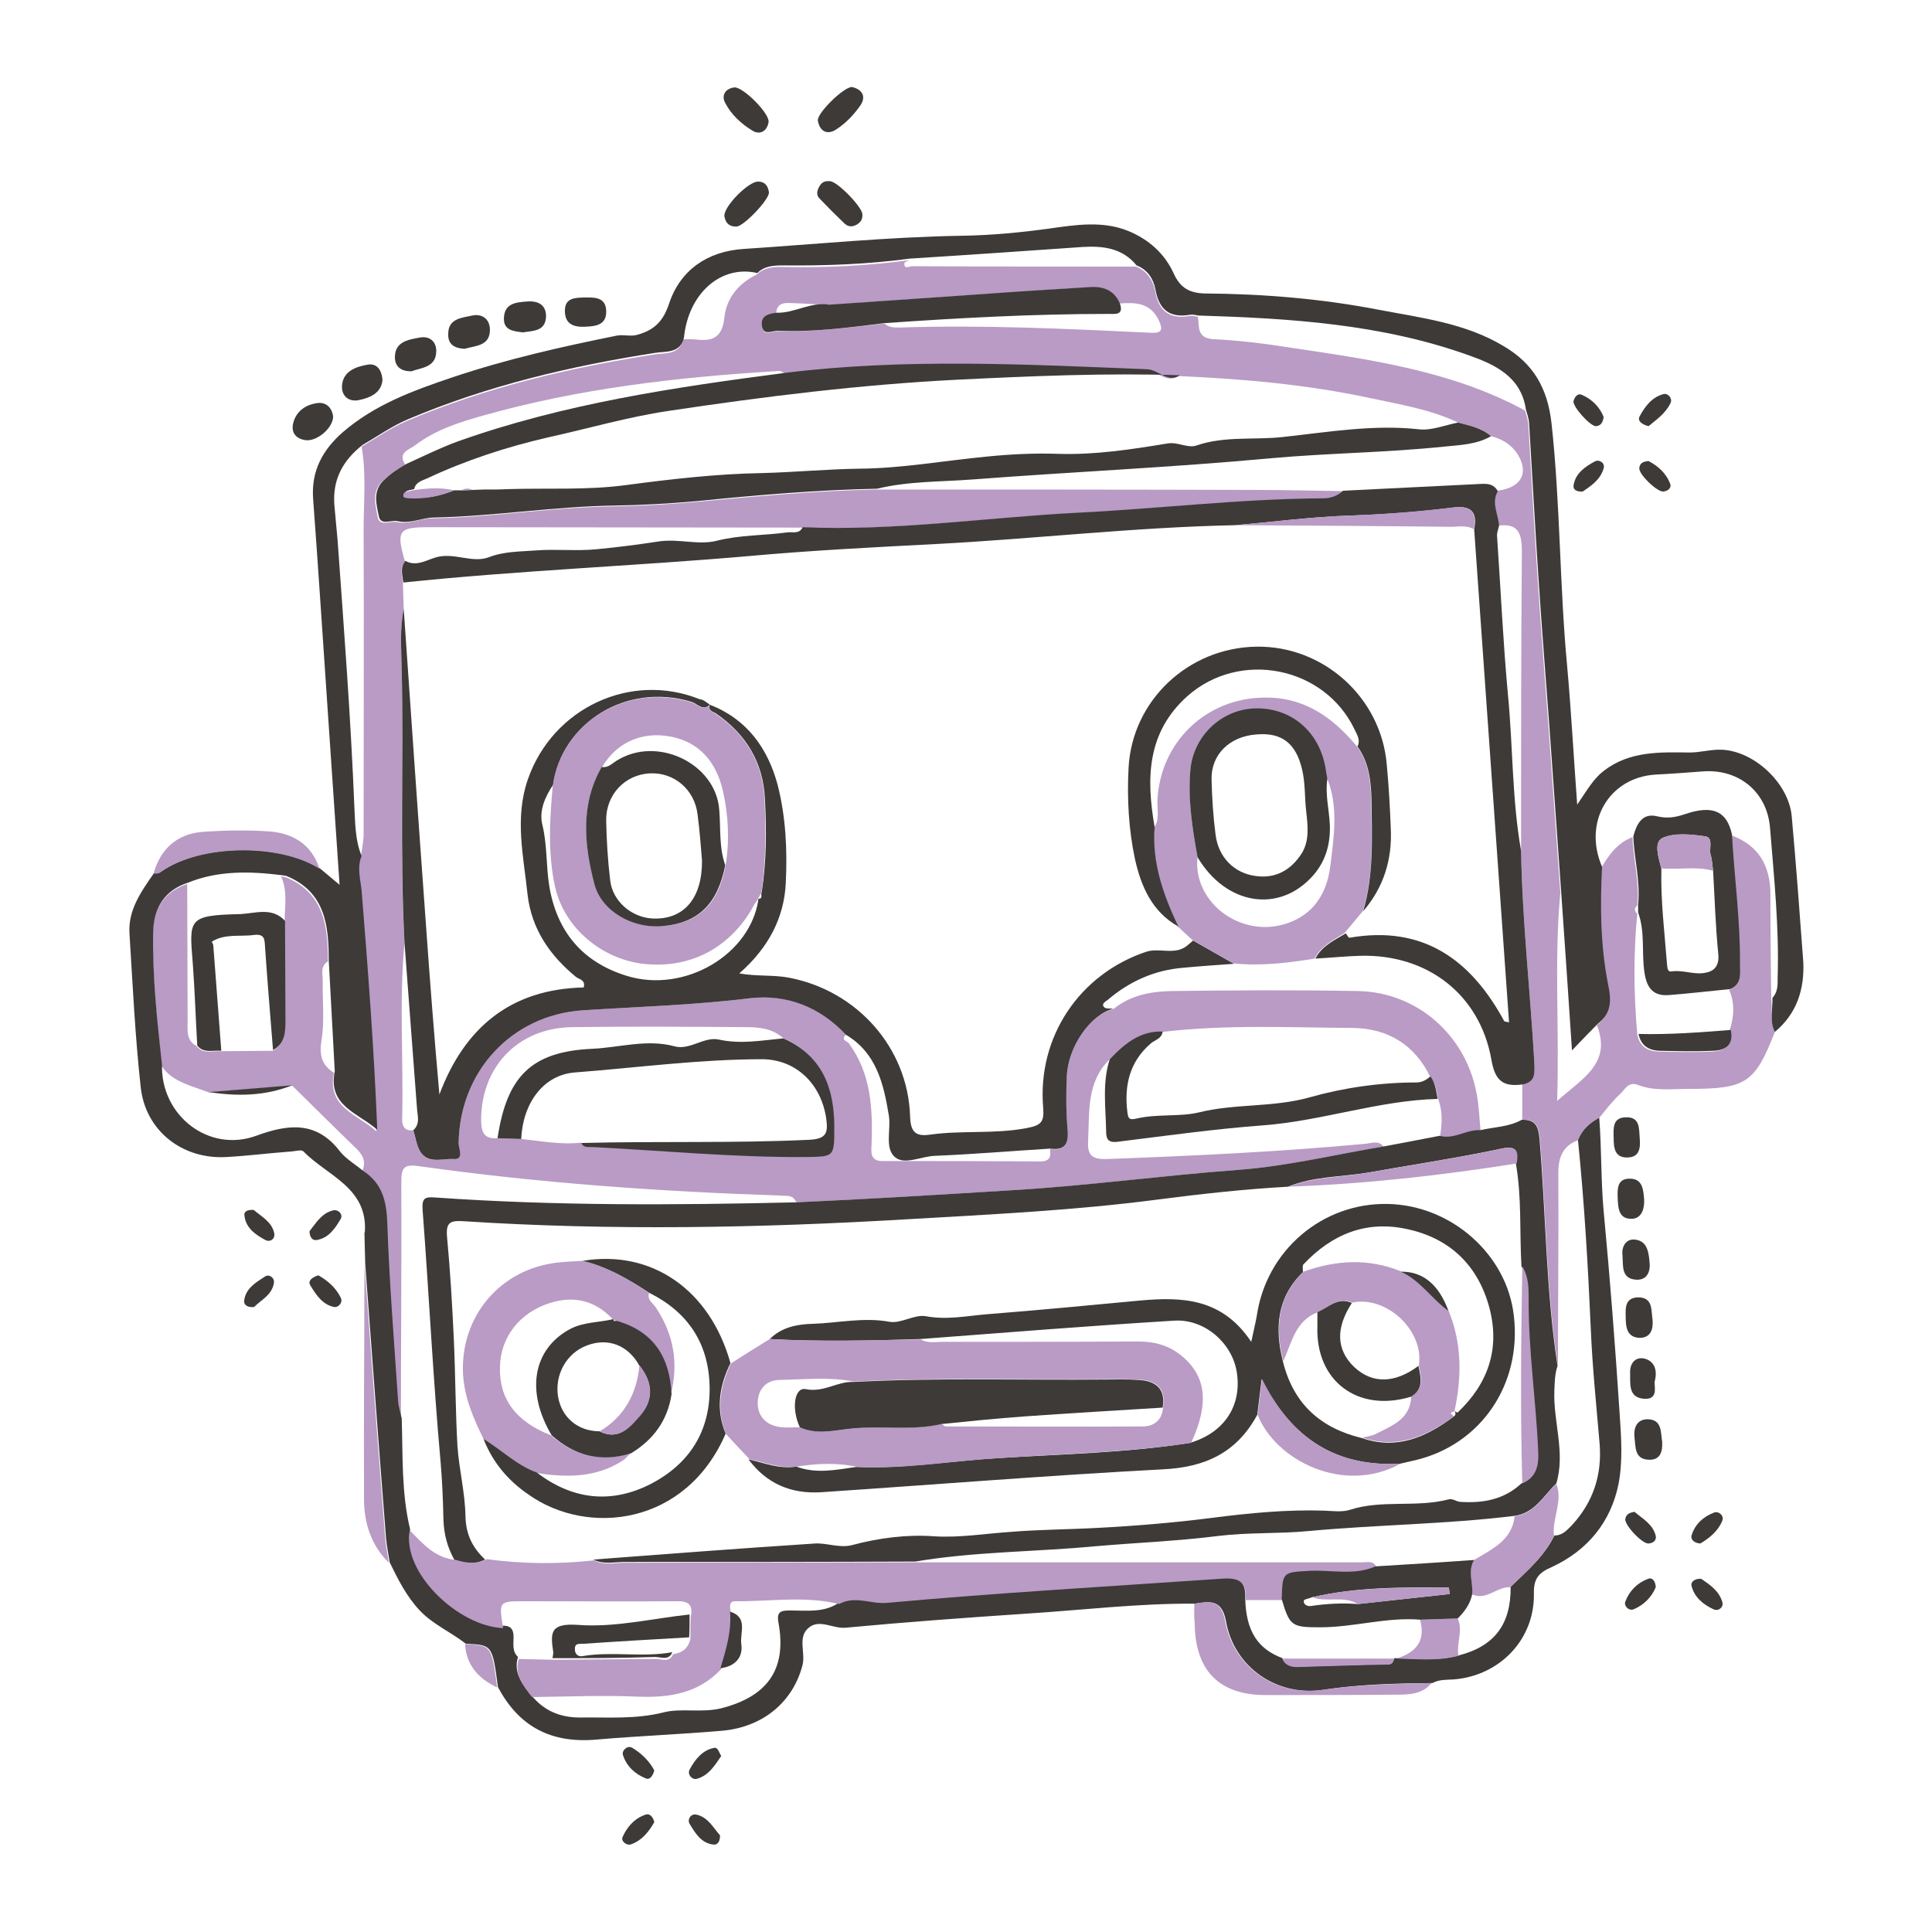 <?xml version="1.0" encoding="utf-8"?>
<!-- Generator: Adobe Illustrator 27.0.0, SVG Export Plug-In . SVG Version: 6.00 Build 0)  -->
<svg version="1.1" id="Livello_1" xmlns="http://www.w3.org/2000/svg" xmlns:xlink="http://www.w3.org/1999/xlink" x="0px" y="0px"
	 viewBox="0 0 481.9 481.9" style="enable-background:new 0 0 481.9 481.9;" xml:space="preserve">
<style type="text/css">
	.st0{fill:#B99BC5;}
	.st1{fill:#3D3A38;}
</style>
<g>
	<path class="st0" d="M442.7,257.4c-5,12.8-7.2,14.2-21.4,14.2c-4.3,0-8.7,0.6-12.8-1c-2.4-0.9-3.2,1.2-4.4,2.3
		c-1.9,1.7-3.5,3.9-5.2,5.9c-2.4,1.3-4.3,3-5.3,5.6c-3.7,1.4-4.9,4.2-4.9,8c0.1,16.1-0.1,32.2-0.1,48.3c-2.9-18.7-2.9-37.7-4.5-56.6
		c-0.3-3.4-1.1-4.9-4.4-4.8c0-3,0-5.9,0-8.9c3.4-0.6,3.1-2.9,3-5.6c-1-17.6-3-35.1-3.3-52.7c0-24.9,0-49.7,0.2-74.6
		c0-4.5-0.9-7-5.8-6.4c-0.1-2.9-1.9-5.8-0.3-8.7c5.6-0.7,7.8-4,5.4-8.5c-1.5-2.7-4-4.4-7-5.1c-2.3-2.1-5.3-2.6-8.2-3.4
		c-6.9-3.3-14.5-4.5-21.9-6.1C326,95.9,310,94.5,294,93.8c-3.2,2-5.3-1.4-8.2-1.5c-30.1-1.2-60.2-2.8-90.2,0.9
		c-0.6-0.8-1.4-0.7-2.3-0.6c-24.5,1.5-48.8,4.3-72.6,11c-6.1,1.7-12.1,3.6-17.2,7.5c-1.3,1-4.5,1.8-2.4,4.8
		c-2.1,1.2-4.1,2.5-5.8,4.2c-2.7,2.7-1.6,6-1.1,8.9c0.5,2.4,3.1,0.9,4.7,1.2c3.1,0.7,5.9-0.9,8.8-0.9c15.2-0.3,30.3-2.8,45.5-3
		c6.8-0.1,13.6-0.5,20.3-1.1c15-1.4,30-2.8,45-3.1c31.5,0,63,0,94.5,0.1c7.3,0,14.6,0.2,21.9,0.3c-1.4,1.3-3,1.9-5,1.9
		c-20.6,0.1-41,2.6-61.5,3.6c-22.8,1.2-45.4,4.5-68.3,3.6c-31.1,0-62.2-0.1-93.3-0.1c-7.4,0-8,0.9-5.8,8.5c-1.4,1.7-0.7,3.6-0.5,5.4
		c0.1,2.2,0.1,4.3,0.2,6.5c-1,4.9-0.6,9.9-0.5,14.9c0.4,22.8-0.6,45.6,0.7,68.4c-1.4,14.7-0.2,29.4-0.6,44.1c0,1.7,0.8,2.9,2.8,2.6
		c0.4,1.6,0.7,3.2,1.4,4.7c1.8,4.1,5.8,2.3,8.7,2.5c2.6,0.2,1.1-2.6,1.2-3.9c0.2-17.7,13-32,31-33.2c13.8-0.9,27.8-1.3,41.6-3
		c9.3-1.2,17.5,2.2,24,9.1c-1.4,1.3,0.3,1.6,0.7,2.1c5.6,7.6,6,16.3,5.7,25.2c-0.1,2-0.4,4.2,2.7,4.2c13.1,0,26.2,0,39.3,0.1
		c2.4,0,2.8-1.1,2.5-3.1c3.6,0.5,4.7-1.1,4.4-4.6c-0.4-4.4-0.4-8.9-0.2-13.4c0.3-7.6,5.9-15.5,11.6-16.9c4.2-3.4,9.2-4.4,14.4-4.5
		c15.6-0.2,31.1-0.3,46.7,0c14.7,0.3,26.8,11,29.5,25.5c0.6,3.1,0.7,6.2,1,9.3c-3.5-0.2-6.5,2.5-10.1,1.4c0.5-3.1,0.7-6.2-0.5-9.3
		c-0.4-1.9-0.5-3.9-1.9-5.4c-3.9-8.1-10.6-12.2-19.4-12.3c-15.8-0.1-31.7-0.9-47.5,1c-5.7-0.2-9.6,3.1-13.2,6.9
		c-5.8,5.8-4.9,13.2-5.3,20.4c-0.2,3.6,1.2,4.5,4.6,4.4c21.5-0.8,43.1-1.8,64.5-3.8c1.5-0.1,3.3-1,4.6,0.7c-12,2-23.9,4.9-36,5.8
		c-19,1.4-37.8,4-56.8,5.1c-17.9,1.1-35.7,2.2-53.6,3c-1.1-1.6-1.1-1.6-4.2-1.7c-30-1-60-3.1-89.8-7.3c-4-0.6-4.6,0.3-4.6,4
		c0.1,19.7-0.1,39.4-0.1,59.1c-0.3-1.4-0.8-2.8-0.9-4.3c-1-14.8-2.2-29.6-2.7-44.5c-0.2-5.6-1.3-9.9-6.1-13c1.1-2.3,0.3-4-1.3-5.6
		c-5.4-5.2-10.7-10.5-16.1-15.8c-6.9,0.6-13.9,1.1-20.8,1.7c-4.2-1.7-9-2.5-11.8-6.6c-1.1-11-2.3-21.9-2.2-33
		c0.1-6.4,3.1-10.6,8.6-12.4c0,11.4,0.1,22.8,0.1,34.2c0,2.3-0.4,4.8,2.2,6.2c1.6,2.1,3.9,1.2,6,1.3c4.3,0,8.7-0.1,13-0.1
		c2.9-1.6,3.1-4.3,3.1-7.1c0-8.4,0-16.7-0.1-25.1c0-3.8,0.8-7.6-0.9-11.3c0.5,0.1,1,0.1,1.4,0.3c9.4,4,10.3,12.2,10.3,20.9
		c-2,1.2-1.3,3.2-1.3,4.9c-0.1,4.9,0.5,9.9-0.3,14.7c-0.6,3.8,0,6.2,3.1,8.2c-1.8,8.7,6,10.4,10.6,14.6c-0.9-20-2.4-39.8-3.9-59.6
		c-0.2-2.9-1.2-5.8,0-8.7c0.2-1.9,0.7-3.9,0.7-5.8c0-25.3,0.1-50.7,0-76c0-6.9,0.7-13.8-0.5-20.7c3.7-2.2,7.3-4.7,11.3-6.4
		c19.8-8.4,40.6-13.3,61.8-16.6c2.6-0.4,6.2,0.2,7.1-3.8c1.1,0,2.3,0,3.4,0.1c4.3,0.5,6.4-0.8,6.9-5.6c0.5-4.7,3.5-8.4,8-10.6
		c2-1.9,4.5-2,6.9-1.9c10.4,0.2,20.9-0.3,31.2-1.7c-0.4,0.2-1.2,0.5-1.2,0.7c-0.2,1.7,1.3,0.8,1.9,0.8c18.6,0.1,37.2,0.1,55.9,0.1
		c2.7,1.1,4.2,3.4,4.7,6c0.9,5.1,3.6,7.2,8.7,6.3c0.6-0.1,1.3,0.1,2,0.2c0.4,2.4-0.4,5.3,3.8,5.6c6.4,0.3,12.9,1.1,19.2,2.1
		c20.1,3,40.4,5.8,58.6,15.7c0.3,1.1,0.7,2.2,0.8,3.3c0.8,13.2,1.5,26.4,2.4,39.6c0.8,12.2,1.8,24.5,2.7,36.7
		c1,13.6,1.9,27.1,2.9,40.7c-1.6,16.9-0.2,33.9-0.8,51.9c6.3-5.6,13.7-9.4,9.9-18.9c3.4-2.6,3.5-5.7,2.6-9.9
		c-1.9-9.6-2-19.5-1.5-29.3c1.9-3.3,4.1-6.3,7.8-7.7c0.2,5.7,1.8,11.3,1.2,17c-0.7,0.7-0.9,1.4,0,2.1l0-0.1c-1,10.1-0.9,20.2,0,30.3
		c0.6,2.9,2.5,4.1,5.3,4.2c4.4,0.1,8.9,0.2,13.3,0c3.1-0.1,5.2-1.5,4.4-5.2c1.1-3.4,1.4-6.8-0.1-10.2c3-1.3,2.4-3.8,2.4-6.3
		c0-10.8-1.4-21.5-2-32.3c7,2.5,9.9,7.7,9.9,14.8c0,8.7,0.1,17.4,0.2,26.1C442.2,251.8,441.3,254.7,442.7,257.4z M206.8,76.1
		c-3.1-0.2-6.2-0.4-9.3-0.5c-1.8-0.1-3.7-0.1-3.9,2.5c-1.8,0.3-3.8,0.5-3.6,3.1c0.3,2.9,2.6,1.4,3.9,1.4c8.9,0.3,17.8-0.9,26.7-1.9
		c1.1,1,2.4,1,3.7,1c20.9-0.7,41.8,0.3,62.7,1.3c3.1,0.2,3-1,2-3.2c-2.1-4.3-5.8-4.4-9.7-4.1c-1.4-3.2-4.1-4.2-7.3-4
		c-8.2,0.4-16.5,1-24.7,1.6C233.8,74.2,220.3,75.1,206.8,76.1z M124.1,283.9c2,0.1,4,0.1,5.9,0.2c5,0.5,9.9,1.5,15,0.9
		c0.5,1.2,1.6,1,2.5,1c17.7,0.9,35.3,2.5,53.1,2.5c7.5,0,7.4,0.1,7.4-7.4c0-9.9-3-17.9-12.7-22.2c-2.7-2.4-6-2.7-9.3-2.7
		c-14.4-0.1-28.9-0.2-43.3,0c-13.6,0.2-22.8,10-22.7,23.5C120.1,283,121.2,284.1,124.1,283.9z"/>
	<path class="st1" d="M442.7,257.4c-1.4-2.7-0.5-5.6-0.6-8.5c1.4-1.5,1.3-3.3,1.3-5.1c0.4-12.5-0.9-24.9-1.9-37.3
		c-0.7-8.9-7.7-14.7-16.6-14.1c-4,0.3-7.9,0.6-11.9,0.8c-11.7,0.7-18.2,11.9-13.4,23c-0.5,9.8-0.4,19.7,1.5,29.3
		c0.9,4.2,0.8,7.3-2.6,9.9c-2,2-4,4.1-6.4,6.6c-0.9-13.8-1.8-26.7-2.7-39.6c-1-13.6-1.9-27.1-2.9-40.7c-0.9-12.2-1.9-24.5-2.7-36.7
		c-0.9-13.2-1.6-26.4-2.4-39.6c-0.1-1.1-0.5-2.2-0.8-3.3c-1.2-8.2-7.8-11.2-14.3-13.5c-21.8-7.8-44.6-9.2-67.4-9.9
		c-0.7-0.1-1.3-0.3-2-0.2c-5.1,0.9-7.8-1.2-8.7-6.3c-0.5-2.6-1.9-4.9-4.7-6c-3.5-4.3-8.3-4.9-13.4-4.6c-14.4,1-28.7,2-43.1,2.9
		c-10.4,1.4-20.8,1.8-31.2,1.7c-2.5,0-5,0-6.9,1.9c-9.1-2.1-17.2,5.1-18.3,16.1c-0.9,4-4.5,3.4-7.1,3.8c-21.2,3.3-42,8.2-61.8,16.6
		c-4,1.7-7.5,4.2-11.3,6.4c-4.8,3.8-7.5,8.5-7,15c0.3,2.9,0.5,5.8,0.8,8.7c1.6,22.2,3.3,44.5,4.2,66.8c0.2,3.9,0.2,8.2,1.8,12
		c-1.2,2.9-0.3,5.8,0,8.7c1.6,19.8,3.1,39.5,3.9,59.6c-4.7-4.2-12.4-5.9-10.6-14.6c-0.5-9.2-1-18.5-1.5-27.7
		c0-8.7-0.9-16.9-10.3-20.9c-0.4-0.2-0.9-0.2-1.4-0.3c-8-1-15.9-1.2-23.5,1.9c-5.5,1.8-8.5,6-8.6,12.4c-0.2,11.1,1,22,2.2,33
		c-0.3,12.7,11.7,22,23.5,17.7c7.9-2.9,15-3.8,20.9,3.9c1.5,1.9,3.8,3.2,5.7,4.8c4.8,3.1,5.9,7.5,6.1,13c0.5,14.8,1.7,29.6,2.7,44.5
		c0.1,1.4,0.6,2.9,0.9,4.3c0.3,9.3-0.1,18.6,2.1,27.7c-2,10.6,12.3,24,22.9,24c2-0.1,2.9,0.7,2.9,2.8c0,1.7-0.4,3.6,1.1,5
		c-1.2,4,1.1,6.7,3.3,9.5c3.1,3.9,7.2,5.6,12.1,5.6c7-0.1,13.9,0.5,21-1.3c4.4-1.1,9.4,0.2,14.3-1c11.3-2.9,16.4-9.5,14.3-21.2
		c-0.6-3,0.6-3.2,3-3.2c4.1,0,8.3,0.6,12-1.9c3.9-2.2,8,0.1,12-0.3c27.7-2.5,55.4-4.1,83.1-6c4.7-0.3,6.5,0.8,6.3,5.3
		c0.2,8,3.1,12.5,9.3,14.8c0.8,1.8,2.4,2.2,4.1,2.1c7.4-0.2,14.9-0.5,22.3-0.6c1.2,0,1.2-0.9,1.5-1.5l0.3,0c0,0,0.3,0,0.3,0
		c5.2,0.1,10.4,0.7,15.5-0.7c8.9-2.3,13-7.8,12.9-17.1c4-3.9,8.4-7.6,10.9-12.8c2.1,0,3.2-1.4,4.5-2.7c5.2-5.7,7.4-12.4,6.8-20.1
		c-0.8-9.5-1.8-19-2.2-28.6c-0.7-15.8-1.6-31.5-3.2-47.2c1-2.6,2.9-4.3,5.3-5.6c0.6,7.8,0.4,15.6,1.1,23.3c1.6,16.9,2.9,33.8,4,50.7
		c0.4,5.8,0.8,11.8-0.3,17.4c-1.9,9.4-7.7,16.5-16.5,20.6c-3.2,1.4-4.7,2.7-4.6,6.7c0.2,11.5-8.6,20.5-20,21.4
		c-1.8,0.1-3.7,0-5.3,0.9c-9.1,0.1-18.2,0.3-27.3,1.7c-11.6,1.7-22.2-5.7-24.2-17.1c-1-5.5-4-5-7.7-4.4c-14.1-0.1-28.1,1.6-42.2,2.5
		c-15,1-30,2.1-45,3.5c-3.2,0.3-6.7-2.4-9.4,0.2c-2.5,2.3-0.6,6-1.3,9c-2.3,9.2-9.8,15.6-20.1,16.5c-10.4,0.9-20.9,1.3-31.3,2.2
		c-11.2,1-19.3-3.1-24.6-13.1c-1.4-10.5-1.4-10.5-8-10.8c-3.7-2.9-8.2-4.8-11.5-8.3c-3.3-3.5-5.4-7.7-7.5-12c-0.3-2-0.7-3.9-0.9-5.9
		c-1.8-22.8-3.5-45.7-5.2-68.5c0-1.3-0.1-2.6-0.1-3.9c0,0,0,0.1,0,0.1c0-1.4-0.1-2.7-0.1-4.1c0,0,0.1,0,0.1,0
		c0.8-11.2-9.4-14.1-15.3-20.2c-0.5-0.5-1.9-0.1-2.9,0c-5.5,0.4-10.9,1.1-16.4,1.4c-10.9,0.6-20.1-6.5-21.3-17.4
		c-1.4-12.7-2-25.5-2.8-38.3c-0.4-5.9,2.9-10.5,6.1-15.1c0.6,0,1.1,0.1,1.8-0.4c9.7-6.9,29.5-7.2,39.6-0.8c1.6,1.3,3.2,2.7,4.9,4.1
		c-1-14.6-2-29.3-3-44.1c-1.2-17.4-2.3-34.8-3.6-52.2c-0.5-7,2.4-12.2,7.4-16.6c8-6.9,17.6-10.4,27.4-13.7
		c13.4-4.5,27.1-7.6,41-10.4c1.8-0.3,3.3,0.3,5.1-0.2c4.2-1.2,6.4-3.3,7.9-7.8c2.8-8.4,9.6-13,18.5-13.6c18.2-1.2,36.3-3,54.6-3.3
		c7.1-0.1,14.6-0.8,21.8-1.8c6.4-0.9,13.2-2,19.6,0.6c5.1,2.1,9.1,5.6,11.4,10.7c1.6,3.5,3.9,4.8,7.7,4.9
		c14.6,0.1,29.2,1.3,43.6,4.1c10.5,2,21.4,3.3,30.9,9c7.5,4.4,11,10.5,12,19.3c2.2,20.2,2,40.5,3.9,60.6c1,11.1,1.6,22.3,2.5,34.5
		c2.4-3.5,4-6.4,6.6-8.4c6.4-5,14.1-4.7,21.4-4.6c2.8,0,5.3-0.8,8-0.7c8.1,0.3,16.7,8.3,17.5,16.5c1.1,12.1,2,24.3,2.9,36.5
		C450.1,246.9,448.1,252.9,442.7,257.4z"/>
	<path class="st0" d="M297.9,400c3.8-0.6,6.7-1.1,7.7,4.4c2.1,11.5,12.7,18.8,24.2,17.1c9.1-1.3,18.2-1.5,27.3-1.7
		c-2.4,2.9-5.8,2.9-9.1,2.9c-10.8,0.1-21.6,0.1-32.3,0.1c-11.6,0-17.6-6.1-17.7-17.9C297.8,403.3,297.9,401.7,297.9,400z"/>
	<path class="st0" d="M90.9,315.4c1.7,22.8,3.4,45.7,5.2,68.5c0.2,2,0.6,3.9,0.9,5.9c-4.4-4.3-6.2-9.9-6.2-15.8
		C90.7,354.4,90.9,334.9,90.9,315.4z"/>
	<path class="st0" d="M79.7,216.7c-10.1-6.4-29.9-6.1-39.6,0.8c-0.6,0.5-1.2,0.4-1.8,0.4c1.7-6.1,5.8-9.9,12.2-10.4
		c5.6-0.4,11.3-0.5,16.9-0.1C73.3,207.9,77.8,210.8,79.7,216.7z"/>
	<path class="st1" d="M183.2,21.8c2.2-0.1,8.9,6.6,8.5,8.7c-0.4,2.3-2.2,3.2-4,2.1c-2.8-1.7-5.3-4-6.8-6.9
		C179.9,23.9,180.8,22.1,183.2,21.8z"/>
	<path class="st1" d="M102.7,92.6c-2.8,0.1-4.2-1.3-4.2-3.5c0-3.9,3.4-4.4,6.2-4.9c2.6-0.5,4.3,1.2,4.1,3.7
		C108.6,91.7,105,91.7,102.7,92.6z"/>
	<path class="st1" d="M115.9,87c-2.4-0.1-4.2-1-4.1-3.7c0-3.9,3.4-4,6-4.6c2.4-0.5,4.3,0.8,4.4,3.4C122.3,86.3,118.7,86.2,115.9,87z
		"/>
	<path class="st1" d="M95.4,94.8c-0.3,3.2-3,4.4-5.9,5c-2.5,0.5-4.3-1-4.2-3.5c0.2-3.6,3.3-4.8,6.2-5.3
		C93.6,90.5,95.2,91.8,95.4,94.8z"/>
	<path class="st1" d="M130.4,82.9c-2.4-0.3-4.9-0.5-4.7-3.7c0.2-3.6,3.1-3.8,5.8-4c2.7-0.2,4.7,0.8,4.7,3.7
		C136.1,82.7,132.9,82.5,130.4,82.9z"/>
	<path class="st1" d="M215.1,53.4c0.1,1.1-0.3,1.9-1.2,2.5c-1.1,0.7-2.2,0.8-3.2-0.1c-2.1-2-4.2-4.1-6.3-6.3
		c-0.9-0.9-0.6-2.1,0.1-3.2c0.6-1,1.5-1.2,2.6-1.1C209,45.4,215,51.6,215.1,53.4z"/>
	<path class="st1" d="M83.1,103.9c-0.1,3-4.1,6.2-6.8,5.9c-2.4-0.3-3.7-1.8-3.2-4.1c0.7-3.2,3.3-4.9,6.4-5.2
		C81.8,100.4,82.9,102.2,83.1,103.9z"/>
	<path class="st1" d="M212.5,21.7c2.6,0.6,3.6,2.4,2.1,4.6c-1.6,2.3-3.6,4.4-5.9,5.9c-2.1,1.5-4.2,0.8-4.7-2.1
		C203.7,28.3,210.4,21.7,212.5,21.7z"/>
	<path class="st1" d="M145.8,81.5c-2.8,0.1-4.9-0.7-4.9-4c0-3.3,2.7-3.2,4.7-3.3c2.3,0,5.4-0.3,5.6,3.2
		C151.4,81.1,148.6,81.4,145.8,81.5z"/>
	<path class="st1" d="M191.8,48c0,1.9-6.2,8.3-8,8.5c-1.7,0.1-2.8-0.7-3.1-2.5c-0.4-2.3,6-8.8,8.4-8.7
		C190.9,45.3,191.6,46.5,191.8,48z"/>
	<path class="st1" d="M412.2,329.2c0.2,2.4-0.5,4.5-3.2,4.5c-3.3-0.1-3.5-2.8-3.5-5.4c-0.1-2.3,0-4.5,2.9-4.7
		C412.4,323.5,411.8,326.8,412.2,329.2z"/>
	<path class="st1" d="M402.5,283.9c-0.1-2.6-0.2-5.1,2.9-5.2c3.7-0.2,3.4,2.7,3.6,5.2c0.2,2.3,0,4.7-2.9,4.8
		C402.7,288.9,402.5,286.2,402.5,283.9z"/>
	<path class="st1" d="M414.6,359.7c0.1,2.3-0.4,4.5-3.3,4.4c-3.6-0.1-3.3-3.1-3.6-5.5c-0.3-2.5,0.6-4.6,3.3-4.6
		C414.6,354.1,414.2,357.2,414.6,359.7z"/>
	<path class="st1" d="M411.5,315.6c0,1.8-0.8,3.7-3.3,3.6c-3.9-0.2-3.3-3.5-3.5-6c-0.3-2.3,0.9-4.3,3.2-4
		C411,309.6,411.3,312.5,411.5,315.6z"/>
	<path class="st1" d="M412.7,344.7c0,1.6,0.8,4.4-2.6,4.2c-4.1-0.3-3.4-3.9-3.5-6.5c-0.1-2.4,1.4-4.1,3.7-3.5
		C412.7,339.6,413.5,341.8,412.7,344.7z"/>
	<path class="st1" d="M403.5,298.7c-0.1-2.3,0-4.7,2.9-4.7c3.4-0.1,3.5,2.9,3.7,5.2c0.1,2.1-0.5,4.6-2.9,4.8
		C403.7,304.2,403.6,301.3,403.5,298.7z"/>
	<path class="st0" d="M116,410.1c6.6,0.3,6.6,0.3,8,10.8C119.3,418.7,116.3,415.3,116,410.1z"/>
	<path class="st1" d="M179.9,438c-1.7,2.5-3.2,4.9-6.1,5.7c-1.2,0.3-2.4-1.1-1.8-2.3c1.3-2.4,3.1-4.8,6-5.4
		C179.1,435.7,179.3,437.1,179.9,438z"/>
	<path class="st1" d="M79.4,318.1c2.3,1.3,4.4,3.1,5.6,5.6c0.6,1.2-0.6,2.5-1.7,2.3c-2.9-0.6-4.5-3.1-5.9-5.4
		C76.7,319.4,77.9,318.6,79.4,318.1z"/>
	<path class="st1" d="M411.2,106.3c-1.6-0.4-2.9-1.3-2.2-2.5c1.3-2.4,3-4.7,5.9-5.5c1.2-0.3,2.3,1.1,1.8,2.2
		C415.4,103.2,413.1,104.7,411.2,106.3z"/>
	<path class="st1" d="M163.2,454.5c-1.3,2.3-3,4.5-5.7,5.5c-1.2,0.5-2.7-0.8-2.2-1.8c1.1-2.5,3-4.7,5.8-5.6
		C162.1,452.3,162.9,453.2,163.2,454.5z"/>
	<path class="st1" d="M63.3,301.8c1.8,1.6,4.5,2.9,5.1,5.8c0.3,1.5-1.1,2.3-2.2,1.7c-2.4-1.3-4.8-2.9-5.2-5.9
		C60.7,302.1,61.8,301.7,63.3,301.8z"/>
	<path class="st1" d="M394.8,122.6c-1.5,0.1-2.5-0.4-2.3-1.6c0.5-3,2.9-4.6,5.3-5.9c1.1-0.6,2.6,0.4,2.2,1.7
		C399.2,119.7,396.8,121.2,394.8,122.6z"/>
	<path class="st1" d="M413,395.9c-1,2.4-2.9,4.4-5.5,5.5c-1.2,0.5-2.5-0.8-2.1-1.9c1-2.7,3-4.7,5.7-5.7
		C412.2,393.4,412.9,394.4,413,395.9z"/>
	<path class="st1" d="M63.4,326c-1.6,0.2-2.6-0.5-2.5-1.5c0.3-3.1,2.9-4.6,5.2-6.1c1.1-0.7,2.5,0.4,2.2,1.7
		C67.8,323.1,65,324.3,63.4,326z"/>
	<path class="st1" d="M411.2,115c2.3,1.2,4.4,3,5.4,5.7c0.4,1-0.6,1.8-1.7,1.9c-1.5,0.2-6.3-4.4-6-5.9
		C409,115.6,409.8,115.1,411.2,115z"/>
	<path class="st1" d="M77.2,307.1c1.6-2,3-4.5,5.9-5.2c1.3-0.3,2.5,1,1.9,2.1c-1.4,2.4-3,4.8-6,5.3
		C77.9,309.5,77.2,308.5,77.2,307.1z"/>
	<path class="st1" d="M407.7,377.1c2,1.7,4.6,3.1,5.3,6c0.2,1.1-0.6,1.8-1.8,1.9c-1.6,0.1-6-4.6-5.8-6.1
		C405.6,377.7,406.4,377.3,407.7,377.1z"/>
	<path class="st1" d="M400,104c-0.2,1.5-0.8,2.2-1.9,2.3c-1.4,0.1-6-5-5.6-6.3c0.3-1.1,1.1-2,2.1-1.5C397.1,99.6,399,101.5,400,104z
		"/>
	<path class="st1" d="M424.3,393.8c2.1,1.4,4.5,3,5.3,5.8c0.4,1.3-1,2.4-2.2,1.8c-2.6-1.2-4.8-3-5.5-5.9
		C421.7,394.6,422.7,393.7,424.3,393.8z"/>
	<path class="st1" d="M424.1,385c-1.5-0.1-2.4-1-2.2-1.9c0.8-2.9,3-4.8,5.6-5.8c1.1-0.5,2.6,0.7,2.1,2
		C428.5,382,426.3,383.7,424.1,385z"/>
	<path class="st1" d="M179.6,457.8c0,1.4-0.5,2.4-1.6,2.3c-3.1-0.3-4.6-2.9-6-5.2c-0.6-1,0.2-2.5,1.6-2.3
		C176.6,453.2,177.9,455.9,179.6,457.8z"/>
	<path class="st1" d="M163.2,441.6c-0.4,1.5-1.2,2.4-2.1,2c-2.7-1.1-4.8-3-5.7-5.8c-0.4-1.1,1-2.5,2.2-1.9
		C160,437.3,162,439.3,163.2,441.6z"/>
	<polygon class="st0" points="90.9,311.6 90.9,311.5 90.6,311.5 	"/>
	<path class="st0" d="M90.8,307.5C90.8,307.5,90.8,307.5,90.8,307.5C90.8,307.5,90.8,307.5,90.8,307.5z"/>
	<path class="st1" d="M359.1,283.3c3.6,1,6.6-1.6,10.1-1.4c3.5-0.8,7.2-0.8,10.4-2.6c3.3,0,4.1,1.4,4.4,4.8
		c1.6,18.9,1.6,37.9,4.5,56.6c-0.7,2-0.7,4.1-0.8,6.2c-0.3,7.7,2.8,15.4,0.5,23.1c-3.2,3.1-5.4,7.4-10.4,8.1
		c-17.1,2.1-34.3,2.2-51.5,3.8c-7.4,0.7-15,0.3-22.3,1.2c-10.3,1.3-20.7,1.7-31,2.6c-14.9,1.4-29.9,1.3-44.7,3.8
		c-24.2,0.1-48.3,0.1-72.5,0.1c-2.6,0-5.3,0.7-7.8-0.6c18.4-1.4,36.8-2.8,55.2-4c3-0.2,6.2,1.2,9.3,0.4c6.7-1.8,13.8-2.7,20.5-2.2
		c6.5,0.4,12.9-0.7,19.1-1.1c7.2-0.6,14.5-0.6,21.7-1c9.6-0.5,19.1-1.3,28.5-2.5c9.4-1.2,18.6-2.1,28-1.8c2.2,0.1,4.5,0.4,6.4-0.2
		c8-2.6,16.5-0.5,24.6-2.6c1-0.3,1.9,0.5,2.8,0.6c5.7,0.4,11-0.5,15.4-4.6c3.4-1.4,4.1-4.1,4-7.4c-0.5-12.9-2.4-25.6-2.4-38.6
		c0-2.6,0-5.6-1.6-8.1c-0.5-8.6,0.1-17.2-1.4-25.7c1-5.1-2.1-4-5-3.4c-10.6,2.2-21.3,3.8-32,5.7c-6.6,1.1-13.5,0.9-19.8,3.5
		c-10.9,0.6-21.7,1.8-32.5,3.2c-20.6,2.7-41.5,3.7-62.2,4.9c-37,2.2-74.1,2.9-111.1,0.5c-3.3-0.2-4.3,0.4-4,3.9
		c0.8,8.5,1.3,17,1.7,25.6c0.4,8.9,0.4,17.7,0.9,26.6c0.4,5.8,1.9,11.6,2,17.5c0.1,4.6,1.8,7.9,4.9,10.8c-2.5,1.3-5,1-7.6,0.2
		c-1.8-3.2-2.7-6.5-2.8-10.3c-0.1-4.7-0.3-9.5-0.7-14.2c-1.9-21-2.9-42-4.5-63c-0.2-3,0.7-3.2,3.3-3c29.9,2.1,59.8,1.9,89.8,1.2
		c17.9-0.8,35.7-1.9,53.6-3c19-1.1,37.8-3.7,56.8-5.1c12.1-0.9,24-3.8,36-5.8C349.8,285.1,354.4,284.2,359.1,283.3z"/>
	<path class="st1" d="M177.1,175.8c9.3,3.6,14.5,11,16.9,20.1c2,7.9,2.4,16.1,2,24.3c-0.4,8.8-4.4,16.3-11.6,22.6
		c4.5,0.8,8.6,0.3,12.6,1.1c16.8,3.3,29.4,17.4,30,34.4c0.1,3.9,1.2,5.3,5.1,4.7c7.9-1.1,15.9-0.1,23.9-1.6c3.6-0.7,4.5-1.4,4.2-5.1
		c-1.5-17.8,9.2-33.4,25.7-38.9c3.4-1.1,7.2,1,10.3-1.6c0.5-0.4,0.9-0.8,1.4-1.2c3.4,1.9,6.8,3.9,10.2,5.8c-4.3,0.3-8.5,0.6-12.8,1
		c-7.1,0.6-13.3,3.4-18.7,8c-0.5,0.4-1.7,1-0.9,1.8c0.4,0.5,1.5,0.3,2.3,0.4c-5.7,1.5-11.3,9.4-11.6,16.9c-0.2,4.4-0.2,8.9,0.2,13.4
		c0.3,3.6-0.8,5.1-4.4,4.6c-9.6,0.6-19.1,1.4-28.7,1.8c-3.4,0.1-7.6,2.4-10,0.3c-2.6-2.3-0.9-6.9-1.5-10.4
		c-1.3-7.9-3.1-15.6-10.7-20.1c-6.5-6.9-14.7-10.2-24-9.1c-13.8,1.7-27.7,2.1-41.6,3c-18,1.2-30.8,15.5-31,33.2
		c0,1.3,1.4,4.1-1.2,3.9c-2.9-0.2-6.9,1.5-8.7-2.5c-0.7-1.5-0.9-3.1-1.4-4.7c1.8-1.6,1-3.7,0.9-5.6c-1-13.7-2.1-27.4-3.1-41.1
		c-1.2-22.8-0.2-45.6-0.7-68.4c-0.1-5-0.5-10,0.5-14.9c1.8,26,3.6,52.1,5.5,78.1c1,14.2,2.1,28.4,3.4,43c6.3-16.8,17.9-26.3,36-26.7
		c0.5-1.9-1.1-2-1.9-2.6c-6.6-5.4-11.1-12-12.1-20.5c-1-9.6-3.3-19.2,0.1-28.9c6.2-17.7,25.6-26.8,42.8-19.9
		C175.5,174.5,176.2,175.2,177.1,175.8c-1.8,1.6-3.1-0.2-4.5-0.7c-16.6-5.1-32.5,5.5-34.6,20.6c-2.1,3.1-3.6,6.6-2.7,10.1
		c1.2,5,0.9,10.2,1.7,15.2c1.9,11.4,8.3,19,19.3,22.4c14.5,4.5,31.1-5.4,32.9-19.3l-0.1,0.1c1.4,0,0.5-1.2,0.9-1.7
		c1.2-7.7,1.2-15.4,0.8-23.1c-0.4-9.2-4.7-16.3-12.3-21.5C177.7,177.5,176.5,177.1,177.1,175.8z"/>
	<path class="st1" d="M308,131c-24.9,0.5-49.7,3.4-74.6,4.7c-15.5,0.8-31.1,1.6-46.6,3c-28.7,2.5-57.6,3.6-86.2,6.6
		c-0.2-1.8-0.9-3.7,0.5-5.4c2.9,1.6,5.5-0.4,8.1-1c4.3-1,8.7,1.6,12.7,0.1c3.9-1.5,7.8-1.4,11.7-1.7c5.1-0.4,10.2,0.2,15.2-0.3
		c5.3-0.5,10.6-1.2,15.9-2c4.8-0.6,9.6,1,14-0.1c5.9-1.5,11.8-1.3,17.6-2.1c1.4-0.2,3.1,0.5,3.9-1.3c22.9,1,45.5-2.4,68.3-3.6
		c20.5-1,40.9-3.5,61.5-3.6c1.9,0,3.6-0.6,5-1.9c11.5-0.6,23-1.1,34.5-1.7c1.9-0.1,3.2,0.2,4.1,1.8c-1.7,3,0.2,5.8,0.3,8.7
		c-0.2,0.8-0.5,1.6-0.5,2.3c0.9,13.2,1.5,26.4,2.7,39.5c1.3,13.1,1,26.2,3.3,39.2c0.3,17.6,2.3,35.1,3.3,52.7c0.1,2.7,0.4,5-3,5.6
		c-4.7,0.6-6.8-0.8-7.7-6.2c-2.9-16.3-16-26.3-32.6-25.9c-3.8,0.1-7.5,0.5-11.3,0.7c1.6-3.2,4.8-4.6,7.6-6.3
		c0.3,0.4,0.6,1.1,0.9,1.1c18.4-3.2,30.3,5.5,38.6,20.8c0,0.1,0.3,0.1,1.2,0.3c-2.9-41.2-5.8-82.1-8.7-123c0.9-4.4-0.9-6-5.3-5.4
		c-8.5,1.1-17.1,1.7-25.7,2C327.1,128.9,317.5,130.2,308,131z"/>
	<path class="st1" d="M113.3,122.3c0.6,0,1.2,0,1.8,0c0.9,0,1.8,0,2.8-0.1c1,0,2-0.1,3-0.1c2,0,3.9,0,5.9-0.1
		c9.8-0.3,19.6,0.3,29.3-1c11.3-1.5,22.6-2.8,33.9-3c8.2-0.2,16.4-1,24.6-1.1c10.5-0.1,20.9-2,31.4-3c5.9-0.6,11.9-0.9,17.9-0.7
		c9.2,0.3,18.3-1.1,27.4-2.6c2.6-0.4,5,1.3,7.2,0.5c7-2.4,14.4-1.3,21.5-2.1c11.2-1.2,22.6-3.2,34.1-1.9c3.1,0.3,6.4-1.1,9.6-1.7
		c2.9,0.8,5.8,1.3,8.2,3.4c-3.6,2.1-7.8,2.2-11.7,2.6c-14.3,1.5-28.8,1.6-43.2,2.9c-24.8,2.3-49.7,3.4-74.5,5.3
		c-7.9,0.6-15.9,0.4-23.7,2.3c-15.1,0.3-30,1.6-45,3.1c-6.7,0.6-13.5,1-20.3,1.1c-15.2,0.2-30.3,2.7-45.5,3
		c-2.9,0.1-5.7,1.6-8.8,0.9c-1.6-0.4-4.2,1.2-4.7-1.2c-0.6-2.9-1.6-6.2,1.1-8.9c1.7-1.7,3.7-3,5.8-4.2c4.2-1.9,8.4-4,12.8-5.6
		c26.4-9.4,54-13.5,81.7-17.1c30-3.7,60.1-2.1,90.2-0.9c2.9,0.1,5.1,3.5,8.2,1.5c-18.5-0.6-36.9,0.2-55.3,1.1
		c-24.2,1.2-48.3,4.2-72.3,7.8c-10.1,1.5-20,4.4-30,6.6c-10.4,2.4-20.5,5.7-30.1,10.2c-1.3,0.6-2.9,0.9-3.3,2.7
		c-0.7,0.2-2,0.3-2.2,0.8c-0.5,1.2,0.7,1.2,1.4,1.2C106,124.5,109.7,123.7,113.3,122.3z"/>
	<path class="st1" d="M145,285.1c18.9-0.5,37.9,0.1,56.8-0.8c4.2-0.2,4.8-1.6,4.3-5.2c-1.2-8.6-7.4-14.8-15.9-14.9
		c-15.7,0-31.2,2.1-46.8,3.3c-7.9,0.6-13,7.7-13.4,16.6c-2-0.1-4-0.1-5.9-0.2c2.3-15.3,8.3-21.6,23.6-22.3
		c6.8-0.3,13.7-2.5,20.6-0.6c3.8,1,7.3-2.5,11-1.7c5.5,1.2,10.7,0.2,16.1-0.3c9.7,4.3,12.7,12.3,12.7,22.2c0,7.5,0,7.3-7.4,7.4
		c-17.7,0.1-35.4-1.6-53.1-2.5C146.6,286.1,145.5,286.3,145,285.1z"/>
	<path class="st1" d="M432,208.1c0.6,10.8,2.1,21.5,2,32.3c0,2.4,0.5,5-2.4,6.3c-5.1,0.5-10.2,1.1-15.3,1.5
		c-3.8,0.3-5.5-1.6-6.1-5.5c-0.8-5,0.2-10.2-1.6-15.1c0,0,0,0.1,0,0.1c0-0.7,0-1.4,0-2.1c0.6-5.8-1-11.3-1.2-17c0.8-3,2.2-5.9,5.9-5
		c2.5,0.6,4.5,0.3,6.9-0.5C427.2,200.7,430.7,202.3,432,208.1z M414.4,216.7c-0.2,8,0.8,15.9,1.4,23.8c0.1,0.8,0.1,2,1.1,1.8
		c2.8-0.4,5.5,0.8,8.1,0.4c2.3-0.3,3.9-1.5,3.6-4.7c-0.7-6.9-0.9-13.9-1.3-20.8c-0.2-1.3-0.2-2.7-0.6-3.9c-0.5-1.6,0.8-4.4-1.4-4.7
		c-3.5-0.5-7.6-0.9-10.6,0.4C412.4,210.1,413.7,214,414.4,216.7z"/>
	<path class="st1" d="M358.6,274.1c-14.8,0.4-28.9,5.5-43.6,6.6c-12.1,0.9-24.2,2.6-36.3,4.1c-2.5,0.3-2.8-0.9-2.8-2.8
		c-0.1-5.9-1-11.9,0.9-17.8c3.6-3.8,7.5-7.1,13.2-6.9c-0.2,1.8-2,2.1-3,3c-5.3,4.6-6.6,10.5-5.8,17.1c0.2,1.4,0.3,2.1,2.3,1.6
		c5.1-1.2,10.7-0.4,15.4-1.5c9.2-2.3,18.6-1.2,27.8-3.8c8.5-2.4,17.6-3.7,26.6-3.7c1.5,0,2.5-0.7,3.5-1.5
		C358.1,270.2,358.2,272.2,358.6,274.1z"/>
	<path class="st1" d="M220.6,80.6c-8.9,1.1-17.7,2.3-26.7,1.9c-1.3,0-3.6,1.4-3.9-1.4c-0.2-2.5,1.8-2.8,3.6-3.1
		c4.5,0.2,8.6-2.8,13.2-2c13.5-0.9,27-1.9,40.5-2.8c8.2-0.6,16.5-1.1,24.7-1.6c3.2-0.2,5.9,0.8,7.3,4c1.1,3.1-1.1,2.7-2.9,2.7
		C257.8,78.3,239.2,79.3,220.6,80.6z"/>
	<path class="st1" d="M71.1,229.7c0,8.4,0.1,16.7,0.1,25.1c0,2.8-0.2,5.6-3.1,7.1c-0.7-8.6-1.4-17.2-2-25.8
		c-0.1-1.8-0.1-3.2-2.7-2.9c-3.6,0.5-7.3-0.4-10.6,1.7c0,0,0.4,0.6,0.4,0.9c0.7,8.8,1.3,17.5,2,26.3c-2.1-0.2-4.4,0.7-6-1.3
		c-0.4-6.8-0.6-13.5-1.1-20.3c-0.9-11.3-1.4-12.2,11.9-12.5C63.8,227.8,67.9,226.2,71.1,229.7z"/>
	<path class="st1" d="M408.7,257.9c7.7,0.2,15.3-0.4,23-1c0.8,3.7-1.3,5.1-4.4,5.2c-4.4,0.2-8.9,0.1-13.3,0
		C411.2,262,409.3,260.8,408.7,257.9z"/>
	<path class="st1" d="M72.9,270.7c-6.8,2.7-13.7,2.8-20.8,1.7C59.1,271.8,66,271.3,72.9,270.7z"/>
	<path class="st0" d="M102.2,381.7c3.3,3.4,6.4,7,11.6,7.4c2.5,0.8,5.1,1.1,7.6-0.2c8.9,1.2,17.8,1.3,26.8,0.3
		c2.5,1.3,5.2,0.6,7.8,0.6c24.2,0,48.3-0.1,72.5-0.1c37.1,0,74.2,0,111.3,0c1.3,0,2.7-0.5,3.5,1.1c-5.2,2.3-10.8,0.9-16.1,1.2
		c-7.1,0.4-7.1,0.2-7.2,7.1c-3.1,0-6.2,0-9.3,0c0.3-4.6-1.6-5.7-6.3-5.3c-27.7,1.9-55.5,3.5-83.1,6c-4,0.4-8-1.9-12,0.3
		c-8.6-2.1-17.3-0.6-26-0.7c-1.6,0-1.2,1.7-1,2.8c0.5,4.9-0.9,9.5-2.4,14.1c-5.7,6.1-12.9,7.2-20.8,6.9c-8.8-0.4-17.6,0-26.4,0.1
		c-2.2-2.8-4.5-5.6-3.3-9.5c2.9,0.1,5.8,0.1,8.7,0.2c8.5-0.1,17-0.1,25.5-0.2c1.4,0,3.4,1,4.3-1.2c2.2-0.3,3.7-1.4,4.3-3.7
		c0-1.9,0-3.8,0.1-5.7c0.7-3.2-0.9-3.9-3.8-3.8c-12.5,0.1-25.1,0-37.6,0c-6.5,0-6.5,0-5.4,6.7C114.4,405.7,100.2,392.3,102.2,381.7z
		"/>
	<path class="st0" d="M388.2,370.1c1.7,4.4-1.1,8.6-0.6,13c-2.5,5.2-6.9,8.9-10.9,12.8c-3.3-0.2-5.9,3.4-9.5,1.8
		c0.2-2.9-1.2-5.8,0.5-8.6c4.4-2.7,9.4-4.8,10.1-10.9C382.8,377.5,385,373.2,388.2,370.1z"/>
	<path class="st0" d="M363.6,403.7c1.4,3.1-0.4,6.2,0.2,9.3c-5.1,1.4-10.3,0.8-15.5,0.7c4.8-1.5,7.4-4.3,5.9-9.7
		C357.4,403.9,360.5,403.8,363.6,403.7z"/>
	<path class="st0" d="M319.8,413.7c9.3,0,18.6,0,28,0c-0.4,0.6-0.4,1.5-1.5,1.5c-7.4,0.1-14.9,0.4-22.3,0.6
		C322.1,415.9,320.6,415.5,319.8,413.7z"/>
	<path class="st0" d="M327.9,239.1c-6.7,1.1-13.4,1.9-20.2,1.2c-3.4-1.9-6.8-3.9-10.2-5.8c-1.2-1-2.3-2.1-3.5-3.2
		c0,0-0.3-0.1-0.3-0.1l0.1,0c-3.7-7.8-6.5-15.9-5.9-24.8c1.4-2.1,0.7-4.5,0.8-6.8c0.7-14.5,12.1-25.4,26.5-25.6
		c10.1-0.2,17.2,4.9,23.3,12.2c2.9,4,3.4,8.8,3.5,13.5c0.1,9.3,0.7,18.6-2.1,27.6c-1.5,1.8-3,3.6-4.5,5.4
		C332.6,234.5,329.5,235.9,327.9,239.1z M298.7,213.8c-1.2,10.6,9.6,19.5,20.6,17c7.3-1.7,11.5-6.9,12.5-14.6
		c0.9-7.4,2.1-14.7-0.7-21.9c-0.2-1-0.3-2-0.5-2.9c-1.7-9.1-8.8-14.9-17.7-14.6c-8.3,0.3-15.3,6.7-16,15.5
		C296.4,199.4,297.4,206.7,298.7,213.8z"/>
	<path class="st1" d="M340,227.3c2.7-9,2.2-18.4,2.1-27.6c-0.1-4.7-0.6-9.5-3.5-13.5c0.8-1.6-0.1-2.9-0.7-4.2
		c-7.5-15.8-28.7-20-41.8-8.3c-10.1,9.1-10.2,20.6-8.1,32.6c-0.7,8.9,2.2,17,5.9,24.8c-6.6-3.7-9.3-10.1-10.8-16.8
		c-1.6-7.5-2-15.2-1.6-22.8c0.9-16.8,14.9-29.9,31.8-30.2c16.8-0.3,31.2,12.7,32.6,29.4c0.5,5.3,0.8,10.6,1,15.9
		C347.3,214.4,345.1,221.4,340,227.3z"/>
	<path class="st0" d="M308,131c9.5-0.8,19.1-2.1,28.6-2.4c8.6-0.3,17.2-1,25.7-2c4.4-0.6,6.2,1,5.3,5.4c-1.8-1.1-3.9-0.6-5.8-0.6
		C343.8,131.2,325.9,131.1,308,131z"/>
	<path class="st1" d="M293.7,231.2c0,0,0.3,0.1,0.3,0.1C294,231.3,293.9,231.3,293.7,231.2z"/>
	<path class="st0" d="M113.3,122.3c-3.6,1.5-7.3,2.2-11.2,2c-0.8-0.1-1.9,0-1.4-1.2c0.2-0.5,1.4-0.5,2.2-0.8
		C106.3,121.8,109.8,121.5,113.3,122.3z"/>
	<path class="st0" d="M126.8,122c-2,0-4,0-5.9,0.1C122.8,122.1,124.8,122,126.8,122z"/>
	<path class="st0" d="M117.8,122.2c-0.9,0-1.8,0-2.8,0.1C116,121.8,116.9,121.7,117.8,122.2z"/>
	<path class="st0" d="M378.3,290.2c-18.8,3-37.7,5.1-56.8,5.8c6.3-2.5,13.2-2.3,19.8-3.5c10.7-1.9,21.4-3.5,32-5.7
		C376.2,286.2,379.3,285.1,378.3,290.2z"/>
	<path class="st0" d="M379.7,370c-0.5-18-0.3-36,0-54.1c1.6,2.5,1.6,5.5,1.6,8.1c-0.1,12.9,1.9,25.7,2.4,38.6
		C383.8,365.9,383,368.6,379.7,370z"/>
	<path class="st0" d="M137.9,195.8c2.1-15.1,18-25.7,34.6-20.6c1.4,0.4,2.7,2.3,4.5,0.6c0,0,0,0,0,0c-0.5,1.3,0.6,1.7,1.4,2.2
		c7.6,5.1,11.9,12.2,12.3,21.5c0.3,7.7,0.4,15.4-0.8,23.1c-0.3,0.6-0.6,1.2-0.9,1.7c0,0,0.1-0.1,0.1-0.1c-0.3,0.5-0.7,1-1,1.5
		c-4.9,9.2-14.4,16.2-27.7,14.7c-10.1-1.2-19.5-8.7-21.9-19C136.6,213,137.1,204.3,137.9,195.8z M150.2,191.3
		c-5.5,9.5-4.5,19.5-1.8,29.3c1.8,6.8,9.6,11,17,10.4c9-0.8,13.8-5.5,15.6-15.2c1-6.2,0.7-12.4-0.7-18.6c-1.7-7.3-6-12.2-13.2-13.5
		C160.1,182.4,153.8,185.2,150.2,191.3z"/>
	<path class="st0" d="M427.3,217.2c-4.3-1.2-8.6-0.2-12.9-0.6c-0.7-2.7-2-6.6,0.3-7.6c3-1.4,7.1-0.9,10.6-0.4
		c2.2,0.3,0.9,3.1,1.4,4.7C427.1,214.5,427.1,215.9,427.3,217.2z"/>
	<path class="st1" d="M343.1,390.7c8.2-0.5,16.4-1,24.6-1.6c-1.7,2.8-0.2,5.7-0.5,8.6c-0.5,2.4-1.9,4.3-3.6,6
		c-3.1,0.1-6.2,0.2-9.3,0.3c-8.4-0.7-16.6,1.9-25,1.9c-7.1,0-7.6-0.3-9.6-7c0.2-6.9,0.2-6.7,7.2-7.1
		C332.4,391.6,337.9,393,343.1,390.7z M338.7,400.1c7.6-0.8,15.3-1.7,22.9-2.5c-0.1-0.5-0.1-1.1-0.2-1.6
		c-11.4-0.1-22.8-0.2-34.1,2.4c-0.7,0.3-2.1,0.5-2.1,0.9c-0.1,0.9,0.9,1.4,1.7,1.3C330.9,400,334.8,399.8,338.7,400.1z"/>
	<path class="st1" d="M137.8,413.6c0.1-0.5,0.2-1,0.2-1.5c-0.7-4.8-0.9-7.3,6.2-6.8c9.1,0.7,18.5-1.6,27.8-2.6c0,1.9,0,3.8-0.1,5.7
		c-8.8,0.5-17.5,1-26.3,1.6c-0.9,0.1-2.2-0.3-2.2,1.2c-0.1,1.1,0.6,2.1,1.8,1.9c7.5-1.3,15,0.4,22.5-1c-0.9,2.2-2.8,1.2-4.3,1.2
		C154.8,413.6,146.3,413.6,137.8,413.6z"/>
	<path class="st1" d="M182.1,402c4.6,1.4,2.4,5.3,2.8,8.1c0.5,3.3-1.6,5.6-5.2,6C181.1,411.5,182.5,406.9,182.1,402z"/>
	<path class="st1" d="M298.7,213.8c-1.3-7.2-2.4-14.4-1.8-21.6c0.7-8.7,7.8-15.2,16-15.5c8.9-0.3,16,5.5,17.7,14.6
		c0.2,1,0.3,2,0.5,2.9c-0.6,3.8,0.4,7.6,0.6,11.4c0.2,4.8-1,9.2-4.2,12.8C319.1,227.9,305.8,225.8,298.7,213.8z M325.8,202.3
		c-0.4-3.4-0.2-6.9-1-10.3c-1.5-6.5-5-9.4-11.5-8.8c-6.6,0.5-11.2,5-11.1,11.1c0.1,4.6,0.4,9.3,1,13.9c0.7,5.6,4.6,9.6,10,10.3
		c4.9,0.7,8.7-1.4,11.4-5.5C326.7,209.7,326.2,206,325.8,202.3z"/>
	<path class="st1" d="M192,334c3-3,6.9-3.7,10.7-3.8c6.4-0.2,12.7-1.7,19.2-0.5c2.8,0.5,6.2-1.9,9-1.4c5.3,1,10.4-0.1,15.4-0.5
		c12.7-1,25.3-2.2,38-3.4c10.8-1,20.6-0.5,27.8,10.3c0.6-2.9,1.1-4.8,1.4-6.6c2.4-16.2,16.3-28.1,32.6-27.8
		c15.9,0.3,29.8,12.6,31.5,27.9c2,17.1-8.2,32.1-24.5,36c-1.3,0.3-2.6,0.6-3.9,0.9c-15.6,0.8-26.9-5.9-34.5-21.1
		c-0.5,4-0.8,6.5-1.1,8.9c-5.1,9.4-12.9,13.1-23.6,13.6c-28.4,1.5-56.7,3.8-85.1,5.7c-7.5,0.5-13.7-2.1-18.2-8.2
		c3.9,0.9,7.7,2.5,11.9,1.8c5,1.9,10,0.8,15,0.1c11.8,0.5,23.5-1.5,35.2-2.2c16-1,32.1-1.3,48-3.8c8.5-2.5,13-9.2,11.7-17.6
		c-1.1-7.2-7.9-13.3-15.5-12.9c-21.2,1.3-42.4,3-63.5,4.6C217.2,334.4,204.6,334.7,192,334z M362.8,352
		C362.8,352,362.8,352.1,362.8,352c0.2,0.1,0.7,0.4,0.8,0.3c7.6-7.2,10.6-15.9,7.9-26.1c-2.8-10.5-9.8-17.3-20.4-19.6
		c-10.2-2.3-18.9,1.2-26,8.8c-0.3,0.3-0.1,1.2-0.1,1.9c-6.5,6.3-7.1,14-5,22.3c2.6,10.5,9.3,16.6,19.7,19.1c8.7,3,16-0.2,22.8-5.3
		C363.1,353,363.2,352.6,362.8,352z"/>
	<path class="st0" d="M192,334c12.6,0.7,25.1,0.3,37.7,0.1c1.7,1,3.6,0.6,5.4,0.6c16.2,0,32.4,0,48.7-0.1c4,0,7.6,0.9,10.7,3.4
		c6.4,5.1,7.2,12,2.6,21.9c-15.9,2.4-32,2.7-48,3.8c-11.7,0.7-23.4,2.8-35.2,2.2c-5-1.1-10-0.9-15-0.1c-4.2,0.6-8-1-11.9-1.8
		c-2-2.1-4-4.2-5.9-6.3c-2.5-6.1-1.5-11.9,1.2-17.6C185.5,338,188.8,336,192,334z M234.8,355.1c0.4,0.3,0.8,0.7,1.2,0.7
		c16.3,0,32.6,0.1,49,0c2.9,0,4.9-1.6,5.1-4.8c0.8-4.8-1.8-6.7-6.1-6.9c-2.6-0.1-5.3-0.1-8-0.1c-21,0.2-42-0.5-63,0.6
		c-6.2-1.2-12.5-0.5-18.7-0.4c-3.4,0.1-5.4,2.6-5.3,6c0.1,3.1,2.1,5.2,5.3,5.7c1.8,0.3,3.6,0.1,5.4,0.1c4.3,2,8.8,0.7,13.2,0.3
		C220.1,355.6,227.5,356.9,234.8,355.1z"/>
	<path class="st0" d="M120.6,358.9c-2.5-5.1-4.7-10.1-5.1-16c-0.8-14.5,9.3-26.5,23.8-28c2-0.2,4-0.3,5.9-0.4
		c6.2,1.4,11.5,4.6,16.7,8c-0.6,1.8,1.1,2.6,1.8,3.8c4.4,6.7,5.6,13.9,3.6,21.6c-0.3-9.2-4.4-15.6-13.5-18.3c-0.3-0.2-0.6-0.4-1-0.6
		l0.1,0.1c-4.4-4.7-9.7-6-15.7-4.1c-7.7,2.4-12.4,8.7-12.5,16c-0.2,8,4,13.6,12.7,17c5.8,5.1,12.4,6.7,19.8,4.5
		c-0.6,0.6-1,1.2-1.7,1.7c-6.7,4.4-14.1,4.4-21.7,3.2C128.9,365.5,125.1,361.6,120.6,358.9z"/>
	<path class="st1" d="M120.6,358.9c4.5,2.7,8.3,6.6,13.3,8.4c8.9,6.8,18.6,7.9,28.5,2.8c9.6-5,14.8-13.2,14.6-24.2
		c-0.2-10.8-5.4-18.6-15-23.4c-5.2-3.4-10.6-6.6-16.7-8c17.2-2.9,31.8,7.2,36.9,25.5c-2.8,5.7-3.7,11.6-1.2,17.6
		c-10,23.1-34.5,25.5-49,15.3C126.8,369.4,122.9,364.8,120.6,358.9z"/>
	<path class="st0" d="M313.7,352.9c0.3-2.4,0.6-4.8,1.1-8.9c7.5,15.2,18.9,21.9,34.5,21.1C335.1,372.9,318.1,364.2,313.7,352.9z"/>
	<path class="st1" d="M180.9,215.8c-1.9,9.7-6.7,14.4-15.6,15.2c-7.3,0.7-15.2-3.6-17-10.4c-2.6-9.8-3.6-19.9,1.8-29.3
		c1.5,0.3,2.5-0.8,3.6-1.5c10.2-6.5,24.9,0.7,25.7,12.2C179.8,206.6,179.3,211.3,180.9,215.8z M175.1,214.6
		c-0.3-3.8-0.6-7.6-1.1-11.4c-0.7-6.2-5.8-10.6-11.9-10.3c-6.2,0.3-11,5.3-10.9,11.8c0.1,5,0.4,9.9,1,14.9c0.6,5.2,5.3,9.2,10.5,9.5
		C170.6,229.5,175.2,224,175.1,214.6z"/>
	<path class="st0" d="M327.3,398.4c11.3-2.6,22.7-2.4,34.1-2.4c0.1,0.5,0.1,1.1,0.2,1.6c-7.6,0.8-15.3,1.7-22.9,2.5
		C335.1,397.9,331,399.8,327.3,398.4z"/>
	<path class="st0" d="M362.6,353.3c-6.8,5-14.1,8.2-22.8,5.3c1.1-0.3,2.3-0.4,3.3-0.9c4-2.1,8.7-3.6,8.9-9.4
		c3.3-1.9,2.5-4.9,1.9-7.7c1.4-8.6-8-17.5-16.6-15.7c-3.5-1.6-5.8,1.1-8.6,2.4c-5.6,2.1-6.5,7.6-8.6,12.2c-2.1-8.3-1.5-15.9,5-22.3
		c8.1-2.9,16.2-3.4,24.3-0.1c4.9,2.2,7.7,6.9,11.9,9.8c3.4,8.2,3.3,16.6,1.5,25.1c0,0,0,0,0,0c-0.3,0.1-0.6,0.3-1,0.4
		C362.1,352.7,362.3,353,362.6,353.3z"/>
	<path class="st1" d="M212.9,344.7c21-1.1,42-0.4,63-0.6c2.7,0,5.3-0.1,8,0.1c4.3,0.2,6.9,2.1,6.1,6.9c-11.5,0.7-23,1.4-34.5,2.2
		c-6.9,0.5-13.8,1.2-20.7,1.9c-7.3,1.7-14.7,0.4-22.1,1.1c-4.4,0.4-8.8,1.7-13.2-0.3c-2.2-4.8-1.3-10.1,1.5-9.5
		C205.5,347.4,208.9,344.5,212.9,344.7z"/>
	<path class="st1" d="M167.5,347.8c-1,6.5-4.5,11.3-10.1,14.7c-7.4,2.3-14,0.7-19.8-4.5c-6.5-10.9-4.7-21.5,4.6-26.5
		c3.4-1.8,7.3-1.6,10.9-2.5c0,0-0.1-0.1-0.1-0.1c-0.1,0.9,0.6,0.5,1,0.6C163.1,332.2,167.1,338.6,167.5,347.8z M159.4,340.5
		c-2.8-5-7.8-6.9-13-4.9c-5.1,1.9-8.1,7.3-7.2,12.8c0.9,5.2,5,8.6,10.3,8.6c4.9,2.5,7.7-1.2,10.2-4.1
		C163.2,349,162.7,344.6,159.4,340.5z"/>
	<path class="st1" d="M337.2,325c-4.1,6.3-3.9,11.7,0.6,16c4.5,4.2,10.1,4.1,16-0.3c0.6,2.9,1.4,5.8-1.9,7.7
		c-13.3,4-23.8-4-23.3-17.6c0-1.2,0-2.3,0-3.5C331.4,326.1,333.7,323.4,337.2,325z"/>
	<path class="st1" d="M349.4,317.2c5.5-0.1,9.5,3.2,11.9,9.8C357.1,324,354.2,319.3,349.4,317.2z"/>
	<path class="st0" d="M149.6,357c6.2-3.7,9.2-9.4,9.9-16.4c3.3,4,3.7,8.4,0.3,12.4C157.3,355.8,154.5,359.5,149.6,357z"/>
</g>
</svg>
